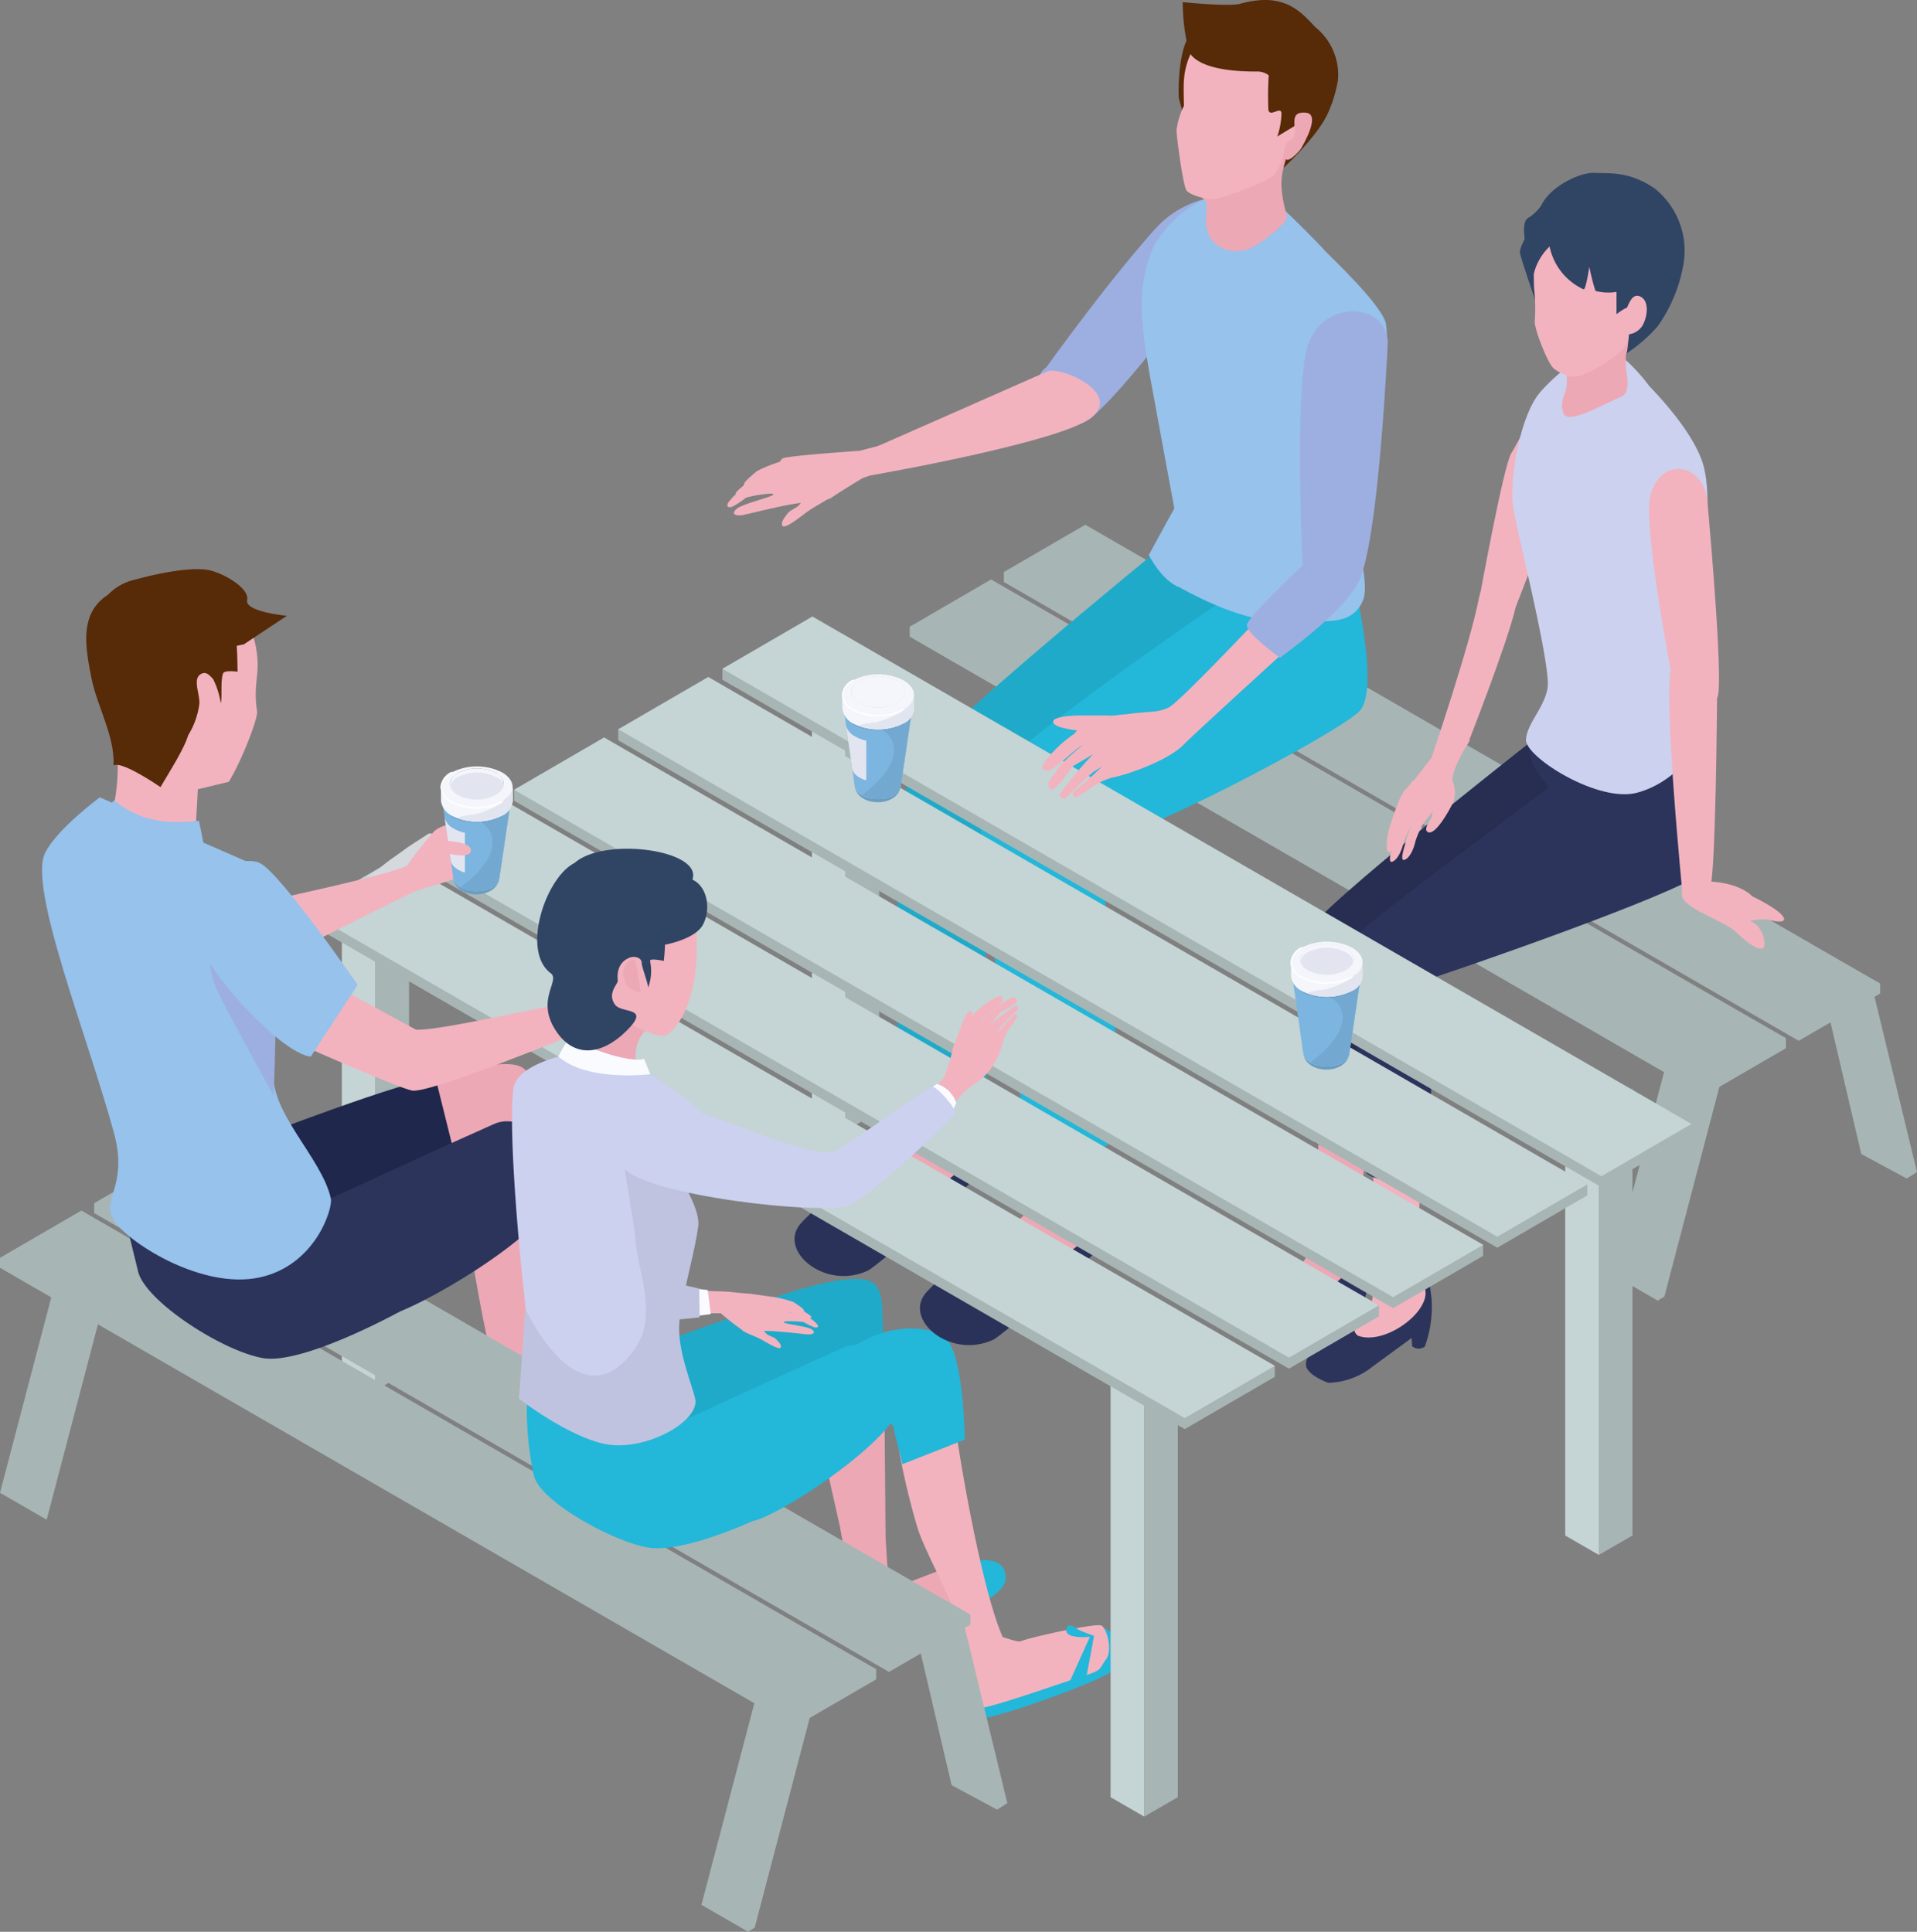 <svg id="グループ_714" data-name="グループ 714" xmlns="http://www.w3.org/2000/svg" xmlns:xlink="http://www.w3.org/1999/xlink" width="299.904" height="302.271" viewBox="0 0 299.904 302.271">
  <rect x="0" y="0" width="299.904" height="302.271" fill="#808080" stroke="none"/>
  <defs>
    <clipPath id="clip-path">
      <rect id="長方形_1303" data-name="長方形 1303" width="299.904" height="302.27" fill="none"/>
    </clipPath>
    <clipPath id="clip-path-3">
      <rect id="長方形_1300" data-name="長方形 1300" width="17.412" height="10.675" fill="none"/>
    </clipPath>
    <clipPath id="clip-path-4">
      <rect id="長方形_1301" data-name="長方形 1301" width="2.167" height="1.926" fill="none"/>
    </clipPath>
  </defs>
  <g id="グループ_713" data-name="グループ 713" clip-path="url(#clip-path)">
    <path id="パス_941" data-name="パス 941" d="M51.178,197.135,45.919,194.1V124.142l5.259,3.036Z" transform="translate(7.559 20.436)" fill="#c5d4d4"/>
    <path id="パス_942" data-name="パス 942" d="M55.694,194.1l-5.259,3.036V127.178l5.259-3.036Z" transform="translate(8.302 20.436)" fill="#a8b5b5"/>
    <path id="パス_943" data-name="パス 943" d="M144.405,132.637l-7.3-4.217,9.225-35.153,7.3,4.217Z" transform="translate(22.569 15.353)" fill="#a8b5b5"/>
    <path id="パス_944" data-name="パス 944" d="M233.978,144.611l-7.3-4.217-1.027.645-9.226,35.153,7.244,4.182.045.035.007,0,.008,0,0-.011,1.025-.634Z" transform="translate(35.626 23.111)" fill="#a8b5b5"/>
    <path id="パス_945" data-name="パス 945" d="M251.035,159.356l7.116,3.832,1.6-1.019-7.2-29.7-8.641-3.577Z" transform="translate(40.152 21.218)" fill="#a8b5b5"/>
    <path id="パス_946" data-name="パス 946" d="M174.741,117.242l-7.357-4.195-6.551-30.155,7.554,4.136Z" transform="translate(26.476 13.645)" fill="#a8b5b5"/>
    <path id="パス_947" data-name="パス 947" d="M147.586,71.84l-12.734,5.844V79.24L259.2,151.032l12.733-7.4v-1.556Z" transform="translate(22.199 11.826)" fill="#a8b5b5"/>
    <path id="パス_948" data-name="パス 948" d="M147.586,70.5l-12.734,7.4L259.2,149.7l12.733-7.4Z" transform="translate(22.199 11.606)" fill="#a8b5b5"/>
    <path id="パス_949" data-name="パス 949" d="M134.933,79.187,122.2,85.031v1.556l124.346,71.792,12.733-7.4v-1.556Z" transform="translate(20.116 13.035)" fill="#a8b5b5"/>
    <path id="パス_950" data-name="パス 950" d="M134.933,77.851l-12.733,7.4,124.346,71.792,12.733-7.4Z" transform="translate(20.116 12.816)" fill="#a8b5b5"/>
    <g id="グループ_712" data-name="グループ 712">
      <g id="グループ_711" data-name="グループ 711" clip-path="url(#clip-path)">
        <path id="パス_951" data-name="パス 951" d="M82.216,180.585c2.318-1.257,10-1.287,9.811,3.318-.1,2.386-5.846,4.91-9.064,6.5-3.493,1.731-11.164,4.422-13.122,4.422a8.066,8.066,0,0,1-5.135-1.838c-1.307-1.11.256-4.634.942-5.279.468-.44,6.929-3.012,11.724-5,2.235-.927,4.108-1.727,4.844-2.127" transform="translate(10.569 29.608)" fill="#2f8cb7"/>
        <path id="パス_952" data-name="パス 952" d="M77.041,189.962c-.135.035-2.185-1.134-2.313-2.528.224-.212.028-38.683-.461-41.246s-1.506-3.5-5.511-3.147-12.259,3.637-13.447,5.113c-4.523,5.618,4.31,8.773,7.306,10.55,0,0,4.614,30.57,6,31.371a4.667,4.667,0,0,1,.037.469c-.08,1.882-1.244,3.3-.839,5.361s2.788,2.556,4.911,2.556S83.5,193.9,83.5,193.9c.4-.263-2.711-4.909-6.455-3.933" transform="translate(8.896 23.535)" fill="#eda8b5"/>
        <path id="パス_953" data-name="パス 953" d="M94.279,191.934a15.156,15.156,0,0,1,7.41-1.825c1.191.177,8.661,2.445-2.665,9.415-3.163,1.946-15.424,6.414-15.424,6.414l-4.217-2.724a13.488,13.488,0,0,1,0-3.843c.554-1.777,8.719-5.623,10.06-6.221,1.274-.571,4.322-.871,4.835-1.215" transform="translate(13.042 31.289)" fill="#2f8cb7"/>
        <path id="パス_954" data-name="パス 954" d="M96.1,199.963c-.543-.253-4.225-.391-4.617-.8C90.5,197.538,85.6,155.152,85.07,152.5c-.235-1.167-5.376-4.105-8.418-3.8-5.349.531-11.959,4.905-11.959,4.905s9.332,9.73,12.53,12.607c-1.483,12.768,5.469,22.911,6.888,35.963,0,0,1.188-1.138-.926,3.925-.9,2.62,5.074.6,8.272-.5,1.89-.651,5.348-2.052,5.647-3.313a1.735,1.735,0,0,0-1.005-2.318" transform="translate(10.65 24.474)" fill="#f2b3bf"/>
        <path id="パス_955" data-name="パス 955" d="M127.771,229.03c-.3,1.289.774,4.248,4.48,3.92s19.123-6.077,20.359-7.272c.977-.943,2.554-5.04-.488-6.716s-20.087,3.936-20.087,3.936c-2.146,1.187-3.966,4.842-4.264,6.132" transform="translate(21.025 35.993)" fill="#23b7d9"/>
        <path id="パス_956" data-name="パス 956" d="M130.187,211.025c2.318-1.257,8.763-3.022,8.577,1.583-.1,2.386-5.846,4.91-9.064,6.5-3.493,1.731-9.77,4.218-11.729,4.218s-3.253-.15-4.559-1.261-.356-5.771.33-6.416c.467-.439,6.376-.347,11.171-2.336,2.234-.926,4.538-1.891,5.275-2.291" transform="translate(18.562 34.506)" fill="#23b7d9"/>
        <path id="パス_957" data-name="パス 957" d="M119.625,200.25s.608,15.571,1.142,15.432c.935-.245,12.213-4.9,13.025-4.594,1.721.641,1.416,4.381,1.416,4.381s-1.1,1.813-5.3,3.86c0,0-10,3.306-12.119,3.306s-4.5-.495-4.911-2.556,1.371-2.726,1.451-4.61c.031-.75-1.408-9.173-1.408-9.173Z" transform="translate(18.571 32.964)" fill="#eda8b5"/>
        <path id="パス_958" data-name="パス 958" d="M121.543,175.041c-.49-2.565-1.506-3.5-5.511-3.147s-14.441,3.472-15.629,4.947c-4.523,5.617,6.494,8.94,9.488,10.716l12.051-.05c-.1-6.409-.231-11.584-.4-12.466" transform="translate(16.351 28.285)" fill="#20aac9"/>
        <path id="パス_959" data-name="パス 959" d="M120.448,185.29l-12.051.05,6.818,30.435s-1.306,1.813,1.711,1.513a4.451,4.451,0,0,0,3.789-3.069s-.076-16.709-.266-28.929" transform="translate(17.844 30.502)" fill="#eda8b5"/>
        <path id="パス_960" data-name="パス 960" d="M151.094,218.364c.847.126,2,3.826.821,5.371s-.307,1.568-3.751,2.648c-3.543,1.113-13.015,4.514-15.825,4.944s-3.856-.9-4.011-1.839a9.829,9.829,0,0,1,0-3.844c.136-.439,1.012-4.832,1.859-5.443,2.585-1.863,7.472,1.1,8.482.649,1.274-.571,10.939-2.705,12.425-2.485" transform="translate(21.093 35.944)" fill="#f2b3bf"/>
        <path id="パス_961" data-name="パス 961" d="M129.556,191.543l-8.786,3.89a114.069,114.069,0,0,0,2.708,11.487c1.25,4.651,6.564,13.008,7.265,18,0,0-1.966,6.807.819,6.376s7-4.126,6.231-5.207c-2.633-3.685-6.257-20.983-8.236-34.544" transform="translate(19.881 31.531)" fill="#f2b3bf"/>
        <path id="パス_962" data-name="パス 962" d="M130.195,181.043c-1.253-2.322-4.728-2.772-7.77-2.47-5.349.531-10.012,4.566-10.012,4.566s5.644,7.751,8.842,10.627c.207,1.421,1.12,4.484,1.4,5.964l9.777-3.849c.008,1.26,0-10.685-2.241-14.838" transform="translate(18.505 29.382)" fill="#23b7d9"/>
        <path id="パス_963" data-name="パス 963" d="M144.529,218.625c.263.455,3.051,1.386,3.051,1.386l-1.287,6.922c-.254.651-3.062,1.434-3.062,1.434l3.7-8.2s-3.24.355-3.685-.79c-.09-1.009.369-1.216,1.286-.755" transform="translate(23.578 35.951)" fill="#23b7d9"/>
        <path id="パス_964" data-name="パス 964" d="M7.3,209.746,0,205.529l9.225-35.153,7.3,4.217Z" transform="translate(0 28.047)" fill="#a8b5b5"/>
        <path id="パス_965" data-name="パス 965" d="M111.779,229.4l-7.3-4.217-1.027.645-9.226,35.153,7.244,4.182.045.035.007,0,.008,0,0-.012,1.025-.632Z" transform="translate(15.51 37.069)" fill="#a8b5b5"/>
        <path id="パス_966" data-name="パス 966" d="M137.553,246.961l-1.6,1.019-7.116-3.83-7.123-30.463,8.641,3.577Z" transform="translate(20.036 35.176)" fill="#a8b5b5"/>
        <path id="パス_967" data-name="パス 967" d="M25.386,156.632l-12.733,5.844v1.556L137,235.824l12.732-7.4v-1.556Z" transform="translate(2.083 25.784)" fill="#a8b5b5"/>
        <path id="パス_968" data-name="パス 968" d="M25.386,155.3l-12.733,7.4L137,234.488l12.732-7.4Z" transform="translate(2.083 25.564)" fill="#a8b5b5"/>
        <path id="パス_969" data-name="パス 969" d="M12.733,163.979,0,169.823v1.556l124.347,71.792,12.733-7.4v-1.556Z" transform="translate(0 26.994)" fill="#a8b5b5"/>
        <path id="パス_970" data-name="パス 970" d="M12.733,162.643,0,170.043l124.347,71.792,12.733-7.4Z" transform="translate(0 26.774)" fill="#a8b5b5"/>
        <path id="パス_971" data-name="パス 971" d="M16.784,154.989c-1.8,3.932,1.061,13.76,2.139,18.4,1.094,4.705,13.285,12.546,19.567,13.605S59.9,179.7,59.9,179.7L49.445,164.912a20.171,20.171,0,0,0-8.469-5.376c-9.444-2.747-23.525-3.977-24.191-4.547" transform="translate(2.667 25.514)" fill="#2c345c"/>
        <path id="パス_972" data-name="パス 972" d="M32.89,154.91s-3.44,14.349-.3,17.711,33.772-14.243,33.772-14.243l-3.33-13.4c-3.068-.554-30.143,9.936-30.143,9.936" transform="translate(5.147 23.861)" fill="#20274d"/>
        <path id="パス_973" data-name="パス 973" d="M33.278,168.761S58.467,157,71.912,151.04c4.372-1.938,12.273,3.618,10.138,10.569s-22.679,18.766-27.215,19.535c-2.634.446-10.929,3.735-15.767,1.28-7.042-3.572-5.79-13.663-5.79-13.663" transform="translate(5.464 24.799)" fill="#2c345c"/>
        <path id="パス_974" data-name="パス 974" d="M136.774,152.455c-1.064-1.347-4.981-2.516-8.66-1.952l-8.577,7.91a9.166,9.166,0,0,0-2.81-.02s-7.61,6.615-9.083,8.362c-3.538,4.2,3.887,10.464,10.6,7.287,1.353-.642,17.123-14.179,18.3-16.151s1.3-4.089.234-5.436" transform="translate(17.569 24.751)" fill="#2b3259"/>
        <path id="パス_975" data-name="パス 975" d="M131.979,130.751V151.93L134,157.212c-.015,2.179-6.542,7.891-9.069,8.122s-2.983-3.583-8.114-3.8c3.751-3.366,5.523-3.659,6.237-6.7,1.845-7.867,0-23.706,0-23.706Z" transform="translate(19.23 21.524)" fill="#eda8b5"/>
        <path id="パス_976" data-name="パス 976" d="M170.9,90.59s-32.3,21-35.244,24.528-.04,39.829-1.317,41.621c-1.62,2.275-4.247,5.334-7.454,4.374s-4.8-1.886-5.7-3.822-1.557-43.819,1.8-49.373,37.969-33.738,37.969-33.738l11.077,5.747Z" transform="translate(19.831 12.211)" fill="#20aac9"/>
        <path id="パス_977" data-name="パス 977" d="M184.827,77.638c.242,2.263,2.908,15.116,2.908,15.116s-9.032,6.407-12.012,5.872c-5.244-.94-19.638-9.832-21.583-13.216S157.8,71.2,157.8,71.2s26.844,4.738,27.026,6.434" transform="translate(25.307 11.721)" fill="#20aac9"/>
        <path id="パス_978" data-name="パス 978" d="M153.622,161.736c-1.064-1.347-4.981-2.516-8.66-1.952l-8.577,7.91a9.166,9.166,0,0,0-2.81-.02s-7.61,6.615-9.083,8.362c-3.538,4.2,3.887,10.464,10.6,7.287,1.353-.642,17.122-14.178,18.3-16.151s1.3-4.089.234-5.436" transform="translate(20.343 26.279)" fill="#2b3259"/>
        <path id="パス_979" data-name="パス 979" d="M148.827,140.033v21.179l2.022,5.283c-.015,2.18-6.542,7.891-9.069,8.122s-2.983-3.584-8.114-3.8c3.751-3.366,5.523-3.659,6.237-6.7,1.845-7.866,0-23.7,0-23.7Z" transform="translate(22.004 23.052)" fill="#eda8b5"/>
        <path id="パス_980" data-name="パス 980" d="M191.023,98.743c-3.4,3.638-43.4,24.654-41.8,19.527s4.742,45.026,4.212,46.46a9.814,9.814,0,0,1-6.127,3.806c-2.976.334-6.114-1.806-7.643-3.476s-10.871-49.67-7-55.338,36.378-27.909,36.378-27.909l17.038-5.856,3.645.9s4.689,18.251,1.29,21.889" transform="translate(21.686 12.504)" fill="#23b7d9"/>
        <path id="パス_981" data-name="パス 981" d="M168.9,31.424c-.176-1.268.617-5.811-3.113-4.72a15.517,15.517,0,0,0-8.007,4.72c-7.649,8.54-17.043,21.671-17.043,21.671-3.976,2.794,2.662,9.871,6.114,8.45s22.705-25.4,22.048-30.122" transform="translate(22.966 4.368)" fill="#9dafe0"/>
        <path id="パス_982" data-name="パス 982" d="M99.938,65.71a8.271,8.271,0,0,1,3.4-2.037c2.05-.327,3.677-.709,3.677-.709,1.824-.277.076,2.325-1.19,2.413a8.276,8.276,0,0,0-2.781.028c-.572.168-1.577.566-1.577.566s-1.119,1.414-2.383,1.106c-.617-.149-.035-.618.855-1.367" transform="translate(16.269 10.361)" fill="#f2b3bf"/>
        <path id="パス_983" data-name="パス 983" d="M100,65.856c-.394-.431.9-1.394,1.932-2.311A22.032,22.032,0,0,1,106.1,61.91a1.3,1.3,0,0,1-.476,2.061c-.532,0-3.381.515-3.381.515s-1.851,1.8-2.244,1.37" transform="translate(16.45 10.191)" fill="#f2b3bf"/>
        <path id="パス_984" data-name="パス 984" d="M99.126,69.925c.906-.848,5.985-1.947,5.776-2.321-.1-.175-1.075-.059-2.329.128-.969.146-1.91.4-1.91.4a16.173,16.173,0,0,1-2.113,1.4c-.6.243-1.11.109-.692-.622a8.578,8.578,0,0,1,3.281-2.679c1.8-.436,3.847-.776,4.176-.844.236-.049-.613-.632-.279-1.061a3.645,3.645,0,0,1,1.49-.779c-.871-.628-.7-1.209-.075-1.594,1.743-.447,11.93-1.133,11.93-1.133l6.773-1.766,1.437,3.368-7.745,2.674s-3.821,2.318-4.958,3.129c-.6.427-3.608.448-6.981,1.12-3.03.6-6.5,1.5-6.931,1.55-.907.113-1.759-.12-.852-.968" transform="translate(16.084 9.721)" fill="#f2b3bf"/>
        <path id="パス_985" data-name="パス 985" d="M112.547,67.306c-.707.533-2.2,1.321-3.115,1.917-1.066.7-3.991,3.239-4.35,2.441-.191-.425.178-1.062.906-1.943.377-.457,1.29-.77,1.745-1.25a8.788,8.788,0,0,0,1.088-1.794c.682-.762.776-2.3,1.71-2.561s3.39,2.152,2.017,3.189" transform="translate(17.29 10.551)" fill="#f2b3bf"/>
        <path id="パス_986" data-name="パス 986" d="M144.619,49.912c-5.094,2.261-26.457,11.661-26.457,11.661L116.9,66.2s30.206-5.235,34.743-9.166-5.146-7.952-7.021-7.12" transform="translate(19.243 8.198)" fill="#f2b3bf"/>
        <path id="パス_987" data-name="パス 987" d="M191.589,46.521c-.33-2.816-9.318-11.208-9.375-11.329-1.774-1.985-6.458-6.653-9.642-9.431l-6.931.382c-4.055.967-7.565,3.525-10.384,8.1-2.64,6.05-2.186,11.4-.617,20.285l3.828,20.792c-1.205,2.132-3.989,7.285-3.989,7.285s2.018,4.081,4.894,5.1c0,0,9.343,5.4,14.993,5.05s11.483,1.865,13.6-3c1.577-3.62-3.209-16.885-3.209-16.885,4.261-9.791,7.888-17.346,6.833-26.353" transform="translate(25.247 4.241)" fill="#96c2ec"/>
        <path id="パス_988" data-name="パス 988" d="M167.52,2.365c-2.113-.239-5.354,1.309-6.9,2.3-2.4,1.533-2.367,9.487-2.254,10.32a26.872,26.872,0,0,0,1.025,3.276S170.41,2.692,167.52,2.365" transform="translate(26.063 0.385)" fill="#572a08"/>
        <path id="パス_989" data-name="パス 989" d="M160.114,25.7c.462,1.874,2.234,1.818,2.307,3.394.068,1.457-.439,1.957.222,4.182s3.709,3.523,6.333,2.525c1.771-.674,6.411-4.269,5.979-5.135-1.181-4.5-1.071-6.4.041-9.131,2.408-5.924-12.6,1.059-14.883,4.165" transform="translate(26.357 3.165)" fill="#eda8b5"/>
        <path id="パス_990" data-name="パス 990" d="M163.592,30.695c-1.34-.071-3.448-.694-3.979-1.37s-1.549-8.2-1.57-9.486a12.394,12.394,0,0,1,1.167-3.778s-.08-2.53-.029-3.6C159.6,3.576,167.836.92,175.132,4.455c9.277,4.5,4.688,10.046,1.472,16.663-.453.934-1.5,1.614-1.832,2.6a7.805,7.805,0,0,1-1.524,3.221c-.968,1.037-8.565,3.808-9.655,3.751" transform="translate(26.016 0.484)" fill="#f2b3bf"/>
        <path id="パス_991" data-name="パス 991" d="M183.162,12.55a9.569,9.569,0,0,0-3.523-8.286C177.284,1.762,174.7-1.3,167.89.585c-1.823.5-9.015-.253-9.015-.253a31.8,31.8,0,0,0,.76,6.8s-.542,4.083,10.789,4.062a2.953,2.953,0,0,1,1.905.585,50.639,50.639,0,0,0-.052,5.421c.239,1.205,1.934-.631,2.047.5a11.845,11.845,0,0,1-.652,3.658l2.7-1.64s.036-.587.908-.246c.437.171-1.251,2.745-2,4.635-.268.681-.63,2.157-.63,2.157s5.388-4.955,7-8.686a20.78,20.78,0,0,0,1.507-5.03" transform="translate(26.153 0)" fill="#572a08"/>
        <path id="パス_992" data-name="パス 992" d="M175.945,15.147c1.654.161.9,2.651-.772,5.576-.179.314-1.721,2.045-2.292,1.763-.83-.412-.189-2.8.356-2.97,2.3-.715-.866-4.717,2.708-4.37" transform="translate(28.394 2.49)" fill="#eda8b5"/>
        <path id="パス_993" data-name="パス 993" d="M174.646,172.231c5.309-4.506,2.6-.99,5.987-6.32,1.88-.057,4.8-.135,5.269,1.071a17.49,17.49,0,0,1,.735,3.085c.286,4.537-1.061,6.931-1.061,6.931a1.609,1.609,0,0,1-1.994-.048l-.076-1.292-6.016,4.4a11.138,11.138,0,0,1-4.374,2.241A5.873,5.873,0,0,1,168,181.37c-.571-.438-1.078-.964-1.026-1.536.144-1.569,6.346-5.729,7.675-7.6" transform="translate(27.486 27.307)" fill="#2c345c"/>
        <path id="パス_994" data-name="パス 994" d="M174.168,178.456c4.088,1.552,10.425-5.124,10.373-8.439-.682-4.364.807-13.53.793-16.476-.054-11.145-7.571-1.8-7.571-1.8s.155,3.807-.128,14.552c-.22,8.356-7.964,10.451-3.467,12.16" transform="translate(28.44 24.376)" fill="#eda8b5"/>
        <path id="パス_995" data-name="パス 995" d="M179.532,181.474c5.309-4.506,6.17-4.723,9.56-10.053,1.88-.057,4.367-.839,5.726,1.527l.246,1.927a18.265,18.265,0,0,1-1.03,7.633,1.608,1.608,0,0,1-1.994-.049l-.076-1.292-6.018,4.4a11.455,11.455,0,0,1-7.035,2.608s-3.459-1.227-3.482-2.832c-.037-2.478,3.4-3.03,4.1-3.87" transform="translate(28.879 28.191)" fill="#2c345c"/>
        <path id="パス_996" data-name="パス 996" d="M182.456,183.8c4.088,1.552,11.023-3.441,10.6-6.982-.39-2.537-1.116-4.323-1.094-6.26.139-12.474.763-14.2.113-16.306s-6.177-1.124-7.03.256.426,6.468.13,17.684c-.093,3.507-.157,5.679-.893,7.387-1.017,2.362-3.367,2.861-1.826,4.221" transform="translate(29.951 25.192)" fill="#f2b3bf"/>
        <path id="パス_997" data-name="パス 997" d="M184.067,131.9c-.438,15.585,1.569,24.531,1.294,25.42-.608,1.967-8.2,1.654-8.86,0-.266-.664-.263-12.791-1.4-29.658Z" transform="translate(28.824 21.014)" fill="#272e52"/>
        <path id="パス_998" data-name="パス 998" d="M194.087,132.212s.119,28.914-.621,30.726-8.761,1.209-9.61-.342-1.382-19.613-2.319-35.991Z" transform="translate(29.884 20.841)" fill="#2c345c"/>
        <path id="パス_999" data-name="パス 999" d="M176.08,129.3c2.178-4.04,37-31.261,37-31.261s8.68,9.384,5.265,13.041c-.773.828-31.234,27.054-34.85,29.822a4.507,4.507,0,0,1-6.844-1.153c-1.14-2.178-2.748-6.411-.571-10.45" transform="translate(28.808 16.138)" fill="#272e52"/>
        <path id="パス_1000" data-name="パス 1000" d="M231.832,119.679s-5.785-1.655-8.78-2.192c-5.27-.945-16.518-9.853-17.414-14.58a9.935,9.935,0,0,1,2.3-8.561s16.885,3.086,20.849,4.826c9.589,4.209,3.05,20.507,3.05,20.507" transform="translate(33.82 15.531)" fill="#2c345c"/>
        <path id="パス_1001" data-name="パス 1001" d="M182.085,130.677c1.905-2.306,36.136-27.625,36.136-27.625l17.127-5.885c1.514-.378,5.633,19.539,1.087,23.479-3.782,3.277-38.967,15.467-42.84,16.621s.679,8.268-2.712,9.305-8.214-.735-9.224-3.162c-1.819-4.377-1.478-10.427.427-12.734" transform="translate(29.707 15.995)" fill="#2c345c"/>
        <path id="パス_1002" data-name="パス 1002" d="M203.735,62.335c1.216-1.825,5.464-11.786,10.714-10.015,2.747,2.141-10,33.99-10,33.99l-5.781-.847s3.85-21.3,5.066-23.129" transform="translate(32.704 8.578)" fill="#f2b3bf"/>
        <path id="パス_1003" data-name="パス 1003" d="M194.407,103.339c1.3,1.393,2.123,3.211,1.423,5.1-.239.645-2.906,5.707-4.091,4.669-.561-.491.493-1.719.674-2.252a8.559,8.559,0,0,0,.065-4.289c-.319-1.88.46-2.406,1.929-3.232" transform="translate(31.537 17.011)" fill="#f2b3bf"/>
        <path id="パス_1004" data-name="パス 1004" d="M190.283,111.024a20.733,20.733,0,0,0-1.455,3.214c-.194.911-.833,2.577-1.734,2.917s.047-2.343.206-3.114c.154-.749.574-2.2.943-3.538a9.342,9.342,0,0,1,1.33-2.781,1.152,1.152,0,0,1,1.98.846,8.221,8.221,0,0,1-1.271,2.456" transform="translate(30.736 17.674)" fill="#f2b3bf"/>
        <path id="パス_1005" data-name="パス 1005" d="M191.986,110.742a12.813,12.813,0,0,0-1.578,3.342c-.195.911-.769,2.477-1.67,2.817s.084-2.3.242-3.069c.154-.749.78-2.162,1.148-3.5a10.092,10.092,0,0,1,1.487-2.871,1.151,1.151,0,0,1,1.979.844c.056.431-1.088,1.873-1.608,2.431" transform="translate(31.008 17.632)" fill="#f2b3bf"/>
        <path id="パス_1006" data-name="パス 1006" d="M189.334,106.016c-1.068.609-2.739,6.466-2.739,6.466s-.73,3.114.007,3.407,1.558-4.095,1.806-4.891,1.493-1.643,1.671-2.467c.2-.939-.274-2.608-.745-2.514" transform="translate(30.663 17.451)" fill="#f2b3bf"/>
        <path id="パス_1007" data-name="パス 1007" d="M187.7,112.558c.113-.941,2.179-3.287,2.106-4.25-.043-.552.842-3.27.444-3.412a23.7,23.7,0,0,0-2.751,5.436c-.133.536-1.1,2.95-.823,3.812.345,1.076.235,2.306.906,2.019s.016-2.76.119-3.606" transform="translate(30.721 17.268)" fill="#f2b3bf"/>
        <path id="パス_1008" data-name="パス 1008" d="M196.334,105.954c-.326-1.845,2.739-6.55,2.739-6.55s-3.411.31-4.04.437c-.377.076-4.71,6-5.426,6.67-1.321,1.236-2.16,3.7-1.589,3.967.649.3.688.242.991.079.345-.184,4.77-.776,6.171-2.106a3.516,3.516,0,0,0,1.153-2.5" transform="translate(30.921 16.364)" fill="#f2b3bf"/>
        <path id="パス_1009" data-name="パス 1009" d="M192.319,105.749c1.515,1.818,5.605-2,5.605-2s6.232-15.781,7.57-21.592c1.276-5.541-4.746-6.707-5.78-1.3-1.378,7.194-7.4,24.9-7.4,24.9" transform="translate(31.659 12.733)" fill="#f2b3bf"/>
        <path id="パス_1010" data-name="パス 1010" d="M233.2,65.715c-.936-4.226-5.05-9.29-8.665-13.066a28.239,28.239,0,0,0-5.311-5.435c-2.88-1.934-9.376,3.744-11.676,6.4-3.225,3.72-4.86,13.724-4.272,17.843s5.162,21.733,5.431,27.559c.154,3.335-3.346,6.36-3.416,9.047s11.2,9.834,17.279,8.29,10.783-7.565,9.826-10.7l-3.8-12.426c4.218-9.693,6.025-21.08,4.6-27.508" transform="translate(33.443 7.707)" fill="#ccd1f0"/>
        <path id="パス_1011" data-name="パス 1011" d="M214.283,27.534c-2-.226-5.06,1.237-6.523,2.171-2.269,1.449-3.69,4.542-3.582,5.329s2.421,7.522,2.421,7.522,10.416-14.714,7.684-15.022" transform="translate(33.61 4.529)" fill="#304464"/>
        <path id="パス_1012" data-name="パス 1012" d="M210.577,47.806c.437,1.771-.069,3.5,0,4.987.064,1.378-1.2,2.523-.575,4.626s6.6-1.555,9.076-2.5c1.675-.637.773-3.922.764-4.361-.073-3.427-.074-1.9.856-4.188,2.277-5.6-7.967-1.5-10.121,1.435" transform="translate(34.541 7.175)" fill="#eda8b5"/>
        <path id="パス_1013" data-name="パス 1013" d="M213.1,54.231c-1.212.374-3.036-.441-3.952-1.2s-3.064-6.205-2.958-7.42a27.788,27.788,0,0,0-.112-5.129s-.077-2.391-.028-3.4c.4-8.4,8.181-10.91,15.077-7.569,8.768,4.25,3.945,9.638.906,15.894-.429.883-1.217,3.694-2.132,4.674a20.157,20.157,0,0,1-6.8,4.154" transform="translate(33.917 4.622)" fill="#f2b3bf"/>
        <path id="パス_1014" data-name="パス 1014" d="M222.047,39.617c1.564.151.855,2.506-.729,5.271-.171.3-1.628,1.933-2.167,1.667-.785-.389-.178-2.647.337-2.807,2.177-.675-.819-4.459,2.56-4.131" transform="translate(36.014 6.518)" fill="#ffbaa3"/>
        <path id="パス_1015" data-name="パス 1015" d="M225.153,25.657c-4.124-2.79-7.09-2.285-9.386-2.429-2.141-.134-6.893,2.008-8.368,5.132a7.168,7.168,0,0,1-1.889,1.837c-2.122.869.74,8.829.74,8.829a8.778,8.778,0,0,1,2.475-4.275,9.467,9.467,0,0,0,5.316,6.7c.344.15.9-3.531.9-3.531a35.648,35.648,0,0,0,.951,3.772,7.708,7.708,0,0,0,3.3.156v3.483s1.749-1.352,1.894-.928c.48,1.412-.148,6.186-.276,7.038a24.2,24.2,0,0,0,4.809-4.189,23.721,23.721,0,0,0,4.08-9.928,12.477,12.477,0,0,0-4.545-11.664" transform="translate(33.701 3.823)" fill="#304464"/>
        <path id="パス_1016" data-name="パス 1016" d="M218.412,42.488c-.7,1.614-1.99,2.566-.737,3.108a2.921,2.921,0,0,0,3.744-1.607c.7-1.614.681-3.6-.573-4.139s-1.735,1.024-2.434,2.638" transform="translate(35.746 6.542)" fill="#f2b3bf"/>
        <path id="パス_1017" data-name="パス 1017" d="M230.586,124.391c-.932,1.31-4.211,1.561-4.211,1.561s-3.338-33.646-1.7-36.55,7.04,5.18,7.04,5.18-.2,28.5-1.133,29.81" transform="translate(36.911 14.613)" fill="#f2b3bf"/>
        <path id="パス_1018" data-name="パス 1018" d="M234.281,126.259c-1.556-1.5-7.343-3.395-8.184-5.184s1.453-2.645,1.453-2.645c6.176-.326,8.626,1.547,9.405,2.335,0,0,4.186,1.979,4.876,3.27s-2.649.31-2.649.31-3.316.057-2.314.416c1.465.524,2.309,3.132,1.879,3.953-.309.589-1.793.126-4.466-2.455" transform="translate(37.189 19.489)" fill="#f2b3bf"/>
        <path id="パス_1019" data-name="パス 1019" d="M230.66,68.145c-.537-6.014-7.173-7.237-8.918-1.091-1.255,4.42,3.156,27.354,3.156,27.354s4.813,7.063,7.267,4.415c1.061-1.146-.969-24.664-1.506-30.678" transform="translate(36.465 10.371)" fill="#f2b3bf"/>
        <path id="パス_1020" data-name="パス 1020" d="M154.445,254.388l-5.259-3.036V181.395l5.259,3.036Z" transform="translate(24.558 29.861)" fill="#c5d4d4"/>
        <path id="パス_1021" data-name="パス 1021" d="M158.961,251.352l-5.259,3.036V184.431l5.259-3.036Z" transform="translate(25.302 29.86)" fill="#a8b5b5"/>
        <path id="パス_1022" data-name="パス 1022" d="M215.517,219.229l-5.259-3.036V146.235l5.259,3.036Z" transform="translate(34.612 24.073)" fill="#c5d4d4"/>
        <path id="パス_1023" data-name="パス 1023" d="M220.033,216.192l-5.259,3.036V149.271l5.259-3.036Z" transform="translate(35.355 24.073)" fill="#a8b5b5"/>
        <path id="パス_1024" data-name="パス 1024" d="M114.328,162.233l-5.259-3.036V89.239l5.259,3.036Z" transform="translate(17.954 14.69)" fill="#c5d4d4"/>
        <path id="パス_1025" data-name="パス 1025" d="M118.843,159.2l-5.259,3.036V92.275l5.259-3.036Z" transform="translate(18.698 14.69)" fill="#a8b5b5"/>
        <path id="パス_1026" data-name="パス 1026" d="M111.123,84.306,97.041,90.768V92.49l137.523,79.4,14.081-8.184v-1.721Z" transform="translate(15.974 13.878)" fill="#a8b5b5"/>
        <path id="パス_1027" data-name="パス 1027" d="M111.123,82.828,97.041,91.012l137.523,79.4,14.081-8.184Z" transform="translate(15.974 13.635)" fill="#c5d4d4"/>
        <path id="パス_1028" data-name="パス 1028" d="M97.13,92.431,83.048,98.894v1.72l137.523,79.4,14.083-8.184v-1.721Z" transform="translate(13.671 15.216)" fill="#a8b5b5"/>
        <path id="パス_1029" data-name="パス 1029" d="M97.13,90.953,83.048,99.137l137.523,79.4,14.083-8.184Z" transform="translate(13.671 14.972)" fill="#c5d4d4"/>
        <path id="パス_1030" data-name="パス 1030" d="M83.137,100.556l-14.083,6.464v1.72l137.523,79.4,14.081-8.184v-1.721Z" transform="translate(11.368 16.553)" fill="#a8b5b5"/>
        <path id="パス_1031" data-name="パス 1031" d="M83.137,99.078l-14.083,8.184,137.523,79.4,14.081-8.184Z" transform="translate(11.368 16.31)" fill="#c5d4d4"/>
        <path id="パス_1032" data-name="パス 1032" d="M69.144,108.681l-14.083,6.464v1.72l137.523,79.4,14.081-8.184v-1.72Z" transform="translate(9.064 17.891)" fill="#a8b5b5"/>
        <path id="パス_1033" data-name="パス 1033" d="M69.144,107.2l-14.083,8.184,137.523,79.4,14.081-8.184Z" transform="translate(9.064 17.647)" fill="#c5d4d4"/>
        <path id="パス_1034" data-name="パス 1034" d="M55.151,116.806l-14.083,6.462v1.721l137.523,79.4,14.081-8.184v-1.721Z" transform="translate(6.761 19.228)" fill="#a8b5b5"/>
        <path id="パス_1035" data-name="パス 1035" d="M55.151,115.328l-14.083,8.184,137.523,79.4,14.081-8.184Z" transform="translate(6.761 18.985)" fill="#c5d4d4"/>
        <path id="パス_1036" data-name="パス 1036" d="M150.912,96.166c-.944-.079-3.454-.024-4.62-.042-1.361-.021-4.955.1-4.824,1.032.162,1.139,4.858,1.374,5.725,1.62,1.052.3,2.016,1.636,3.011,1.339s2.544-3.8.708-3.949" transform="translate(23.287 15.823)" fill="#f2b3bf"/>
        <path id="パス_1037" data-name="パス 1037" d="M140.611,102.77a19.633,19.633,0,0,1,5.334-4.693l1.337,2.043a3.772,3.772,0,0,0-.629.171c-1.392.49-4.748,4.193-5.787,4.151-1.327-.052-.8-.885-.255-1.671" transform="translate(23.052 16.145)" fill="#f2b3bf"/>
        <path id="パス_1038" data-name="パス 1038" d="M141.211,107.151A.952.952,0,0,1,140.93,106c.291-.673.986-1.374,1.339-2.019.62-1.132,5.084-4.69,5.084-4.69l1.273,1.854c-.423.341-4,2.421-4,2.421s-2.76,4.087-3.418,3.581" transform="translate(23.185 16.345)" fill="#f2b3bf"/>
        <path id="パス_1039" data-name="パス 1039" d="M142.455,111.2a57.058,57.058,0,0,1,5.036-6.053l.1-.1c-.209-.049-1.424-.347-1.71-.762-.313-.453.565-1.048.565-1.048a4.6,4.6,0,0,1-1.777-.776c-.37-.452.508-1.186.508-1.186,2.87-2.3,7.028-2.377,7.809-2.485,3.473-.487,4.5-.142,6.412-1.031s18.939-19.129,18.939-19.129l4.831,5.231s-19.9,18.111-21.408,19.69c-2.2,2.3-8.2,4.584-11.322,5.208a10.282,10.282,0,0,0-3.464,1.79c-.749.51-1.443.891-1.727,1.119-.528.423-1.3-.248-.554-.872A56.621,56.621,0,0,0,149,106.962c-.627.427-1.453.934-1.453.934a56.418,56.418,0,0,0-4.132,3.918c-.32.567-1.326-.051-.961-.616" transform="translate(23.437 12.944)" fill="#f2b3bf"/>
        <path id="パス_1040" data-name="パス 1040" d="M176.781,48.11c-1.813,8.343-.565,33.466-.565,33.466s-8.438,7.972-8.715,9.265,5.176,5.208,5.176,5.208c.483-.453,9.231-6.537,12.12-11.522,3.33-5.745,4.739-37.865,4.739-37.865-.2-6.458-10.942-6.9-12.755,1.448" transform="translate(27.572 6.886)" fill="#9dafe0"/>
        <g id="グループ_707" data-name="グループ 707" transform="translate(55.193 130.417)" style="mix-blend-mode: multiply;isolation: isolate">
          <g id="グループ_706" data-name="グループ 706">
            <g id="グループ_705" data-name="グループ 705" clip-path="url(#clip-path-3)">
              <path id="パス_1041" data-name="パス 1041" d="M51.813,117.222c1.48-1.251,2.212-1.627,3.924-2.908.557-.417,2.362-1.537,3.48-2.281.528-.156.934.041.847.837a2.729,2.729,0,0,1,1.175-.438c.4.029.3.791.45.685,0,0,2.955,3.5,3.1,3.813.263.6-2.052,1.208-2.912,1.609a13.92,13.92,0,0,1-7.33.97l-7.15,3.148v-2.181s3.259-2.271,4.421-3.254" transform="translate(-47.392 -111.983)" fill="#d4d9de"/>
            </g>
          </g>
        </g>
        <g id="グループ_710" data-name="グループ 710" transform="translate(70.923 130.502)" style="mix-blend-mode: multiply;isolation: isolate">
          <g id="グループ_709" data-name="グループ 709">
            <g id="グループ_708" data-name="グループ 708" clip-path="url(#clip-path-4)">
              <path id="パス_1042" data-name="パス 1042" d="M60.9,113.982c-.049-.141.5-.627,1.233-1.229a10.426,10.426,0,0,1,.931-.7" transform="translate(-60.899 -112.056)" fill="#d4d9de"/>
            </g>
          </g>
        </g>
        <path id="パス_1043" data-name="パス 1043" d="M57.982,117.071a54.97,54.97,0,0,1,3.971-5.031c1.119-1.317,4.039-1.566,4.549-1.357,2.135.876,3.99,3.518,4,4.7,0,.665-2.945,2.7-3.03,2.759-2.406,1.669-5.517,2.043-8.365,3.126-.921.351-18.431,9.153-18.431,9.153l-5.332-7.535s22.05-4.678,22.642-5.81" transform="translate(5.818 18.209)" fill="#f2b3bf"/>
        <path id="パス_1044" data-name="パス 1044" d="M59.96,113.1s1.979.837,2.453,1.83c.489,1.021-.277.675-.564,1-.6.67-2,2.313-3.454,2,1.278-.721,1.565-4.823,1.565-4.823" transform="translate(9.613 18.619)" fill="#f2b3bf"/>
        <path id="パス_1045" data-name="パス 1045" d="M60.919,118.153c.653,2.472,6.6,2.461,7.157-.054-.581,3.243-6.635,3.191-7.173-.021,0,.026.012.05.016.075" transform="translate(10.026 19.438)" fill="#6a9dc2"/>
        <path id="パス_1046" data-name="パス 1046" d="M59.434,107.749c.024.177.049.353.077.53q.818,5.749,1.635,11.5a1.986,1.986,0,0,0,1.094,1.336,5.611,5.611,0,0,0,5.089-.051,1.953,1.953,0,0,0,.971-1.175c.578-3.784,1.12-7.575,1.684-11.36.037-.249.075-.5.112-.748-.836,3.7-9.394,3.734-10.6.238-.02-.089-.041-.179-.059-.268" transform="translate(9.784 17.737)" fill="#7bb5e0"/>
        <path id="パス_1047" data-name="パス 1047" d="M61.843,121.109a5.611,5.611,0,0,0,5.089-.051,1.951,1.951,0,0,0,.97-1.175c.579-3.785,1.122-7.575,1.685-11.36.037-.25.075-.5.112-.748-.43,1.9-2.9,2.837-5.364,2.82,1.587.341,5.955,4.124-2.492,10.514" transform="translate(10.18 17.741)" fill="#73a9d1"/>
        <path id="パス_1048" data-name="パス 1048" d="M59.434,107.749c.024.177.049.353.077.53.97,3.419,8.3,3.37,10.141.843a2.161,2.161,0,0,0,.332-.6c.037-.249.075-.5.112-.748-.836,3.7-9.394,3.734-10.6.238-.02-.089-.041-.179-.059-.268" transform="translate(9.784 17.737)" fill="#6a9dc2"/>
        <path id="パス_1049" data-name="パス 1049" d="M62.9,112.233v6.231c-1.193-.362-2.058-1.03-2.2-1.834-.335-2.273-.649-4.579-.984-6.849a2.62,2.62,0,0,0,1.38,1.764,5.98,5.98,0,0,0,1.8.688" transform="translate(9.83 18.072)" fill="#e2e5f0"/>
        <path id="パス_1050" data-name="パス 1050" d="M60.453,105.829a2.164,2.164,0,0,0,1.212,1.569,6.543,6.543,0,0,0,5.94,0,2.187,2.187,0,0,0,1.231-1.583,2,2,0,0,0-1.212-1.856,6.541,6.541,0,0,0-5.938,0,2.024,2.024,0,0,0-1.232,1.87" transform="translate(9.95 16.996)" fill="#f5f6fc"/>
        <path id="パス_1051" data-name="パス 1051" d="M60.452,106.078a2.164,2.164,0,0,0,1.212,1.569,6.544,6.544,0,0,0,5.94,0,1.628,1.628,0,0,0,.019-3.153,6.548,6.548,0,0,0-5.938,0,2.193,2.193,0,0,0-1.232,1.584" transform="translate(9.951 17.084)" fill="#e2e5f0"/>
        <path id="パス_1052" data-name="パス 1052" d="M61.885,104l-.983-.08c-2.194,1.267-2.206,3.319-.028,4.585a8.72,8.72,0,0,0,7.917,0c2.192-1.266,2.2-3.318.023-4.585a8.724,8.724,0,0,0-7.912,0l.983.08a6.546,6.546,0,0,1,5.937,0c1.635.95,1.627,2.492-.017,3.44a6.546,6.546,0,0,1-5.941,0c-1.634-.949-1.626-2.49.021-3.44" transform="translate(9.753 16.951)" fill="#f5f6fc"/>
        <path id="パス_1053" data-name="パス 1053" d="M62.035,108.585a8.743,8.743,0,0,0,6.755-.535,2.8,2.8,0,0,0,1.651-2.3l.006,2.143A2.8,2.8,0,0,1,68.8,110.2a8.771,8.771,0,0,1-7.916,0,3.074,3.074,0,0,1-1.627-2.275l-.006-2.148c0,.808.324,1.719,2.788,2.81" transform="translate(9.753 17.408)" fill="#e2e5f0"/>
        <path id="パス_1054" data-name="パス 1054" d="M62.035,108.585a8.743,8.743,0,0,0,6.755-.535,2.8,2.8,0,0,0,1.651-2.3l.006,2.143A2.8,2.8,0,0,1,68.8,110.2a8.771,8.771,0,0,1-7.916,0,3.074,3.074,0,0,1-1.627-2.275l-.006-2.148c0,.808.324,1.719,2.788,2.81" transform="translate(9.753 17.408)" fill="#f5f6fc"/>
        <path id="パス_1055" data-name="パス 1055" d="M68.407,108.05a2.7,2.7,0,0,0,1.651-2.3l.007,2.143a2.8,2.8,0,0,1-1.653,2.306,8.873,8.873,0,0,1-6.614.557c-.467-.146-.411-.475,2.032-.684.743-.063,3.892-1.175,4.576-2.019" transform="translate(10.135 17.408)" fill="#e2e5f0"/>
        <path id="パス_1056" data-name="パス 1056" d="M64.841,109.438a8.208,8.208,0,0,0,4.016-.961.1.1,0,1,0-.1-.181,8.623,8.623,0,0,1-7.812,0,2.674,2.674,0,0,1-1.573-2.193,2.7,2.7,0,0,1,1.6-2.21.106.106,0,0,0,.037-.143.1.1,0,0,0-.142-.037,2.9,2.9,0,0,0-1.706,2.391,2.872,2.872,0,0,0,1.678,2.374,8.148,8.148,0,0,0,4.005.961" transform="translate(9.738 17.07)" fill="#fff"/>
        <path id="パス_1057" data-name="パス 1057" d="M64.361,114.628c.274-1.023-1.8-1.384-1.8-1.384s-3.142-.567-3.68-.211c-.267.175-2.354,1.805-2.41,3.17-.059,1.473,2.241,1.753,2.241,1.753A13.2,13.2,0,0,0,60.59,114.9c1.059.307,3.5.747,3.771-.276" transform="translate(9.296 18.588)" fill="#f2b3bf"/>
        <path id="パス_1058" data-name="パス 1058" d="M21.389,114.1c4.191,4.038,3.617,2.411,9.612,7.685,0,0,4.919,12.714.992,14.371-1.278.539-12.223-8.13-19.68-14.878-3.372-3.051,5.962-10.179,9.076-7.179" transform="translate(1.908 18.664)" fill="#9dafe0"/>
        <path id="パス_1059" data-name="パス 1059" d="M6.131,115.806c1.91-3.8,8.556-8.678,8.556-8.678l26.4,11.537.786,31.078c-.743,6.608,7.547,13.758,8.958,20.151.34,1.542-2.419,10.521-11.216,12.368s-19.844-5.093-22.479-8.586,2.1-5.435-.212-13.945c-4.15-15.287-13.51-38.516-10.79-43.926" transform="translate(0.929 17.635)" fill="#96c2ec"/>
        <path id="パス_1060" data-name="パス 1060" d="M38.258,131.982a8.731,8.731,0,0,0-1.558-3.192c-.877-1.122-7.88-6.507-8.714-5.353-1.032.1.149,8.488,1.373,11.087,1.736,3.686,8.9,16.6,8.9,16.6s.74-16.909,0-19.138" transform="translate(4.542 20.293)" fill="#9dafe0"/>
        <path id="パス_1061" data-name="パス 1061" d="M32.6,79.33c-3.305-2.625-10.126-1.513-13.929.321a10.817,10.817,0,0,0-5.832,7.291c-.448,2.51.211,5.427,1.248,9.5a34.519,34.519,0,0,0,1.577,4.26,30.689,30.689,0,0,1-.383,14.352c-.729,2.414,12.465,5,13.13,3.87l.45-8.23,4.848-1.163c2.259-3.768,4.562-10.075,4.426-10.954-.6-3.875.262-5.606.05-8.257A15.679,15.679,0,0,0,32.6,79.33" transform="translate(2.09 12.803)" fill="#f2b3bf"/>
        <path id="パス_1062" data-name="パス 1062" d="M36.231,88.308c0-.028.015-.052.02-.08l6.729-4.463s-6.624-.6-6.226-2.46-3.623-4.125-5.774-4.638c-3.655-.87-11.672,1.417-11.672,1.417A8.485,8.485,0,0,0,14.959,80.5C10.431,83.4,11.47,88.78,12.39,93.461c.876,4.456,3.708,9.193,3.453,13.728,1.3-.814,7.359,3.393,7.362,3.389,1.064-1.872,3.74-6.008,4.307-8.088a12.424,12.424,0,0,0,1.771-4.968c.092-1.521-1.1-3.875.225-4.632.812-.465,1.275.1,1.924.773a12.826,12.826,0,0,1,1.195,3.78c.254-.7-.077-3.441.359-4.646.212-.585,2.273-.28,2.273-.28s-.04-3.047-.139-4.047l1.062-.228.049.065" transform="translate(1.908 12.588)" fill="#572a08"/>
        <path id="パス_1063" data-name="パス 1063" d="M15.571,107.529c3.5,2.92,7.548,3.892,13.248,3.2,0,0,.607,2.88.83,4.238-8.552.688-14.423-.76-15.642-5.921Z" transform="translate(2.306 17.701)" fill="#96c2ec"/>
        <path id="パス_1064" data-name="パス 1064" d="M80.5,131.356c.5-.544,1.6-1.413,2.258-2.038.766-.73,2.882-2.554,3.3-1.955.508.735-2.047,3.346-2.412,3.945-.444.724-.288,2-1.012,2.351s-3.1-1.247-2.131-2.3" transform="translate(13.214 20.946)" fill="#f2b3bf"/>
        <path id="パス_1065" data-name="パス 1065" d="M90.347,127.344a12.124,12.124,0,0,0-5.589.461l.74,2.294a.945.945,0,0,1,.345-.559c.972-.606,5.079-.714,5.56-1.364.613-.83-.314-.779-1.055-.833" transform="translate(13.953 20.94)" fill="#f2b3bf"/>
        <path id="パス_1066" data-name="パス 1066" d="M93.432,129.266c-.012-.277-.086-.742-.49-.823-.558-.114-1.429.149-2,.086a18.837,18.837,0,0,0-2.231.262c-1.618.3-3.188.528-3.188.528l.781,1.995c.405-.116,3.644-1.2,3.644-1.2s3.509-.2,3.481-.844" transform="translate(14.079 21.139)" fill="#f2b3bf"/>
        <path id="パス_1067" data-name="パス 1067" d="M94.822,130.184a18.927,18.927,0,0,0-2.315.082,37.2,37.2,0,0,0-4.17,1l-.1.027a3.018,3.018,0,0,0,.14-1.448c-.188-.385-.926-.019-.926-.019a3.551,3.551,0,0,0,.155-1.5c-.163-.423-1.147-.6-1.147-.6a17.478,17.478,0,0,0-5.383,3.826,31.877,31.877,0,0,1-3.71,3.722,7.864,7.864,0,0,1-2.931,1.219l1.052,5.172a31.2,31.2,0,0,1,3.94-1.434c2.4-.607,3.929-.441,6.143-1.324.841-.334,2.38-1.863,4-3.735a9.87,9.87,0,0,1,2.863-1.763c.631-.311,1.239-.507,1.5-.613.488-.195.181-1.313-.528-1.046a43.066,43.066,0,0,1-4.414,1.23,10.849,10.849,0,0,1,1.307-.5,13.268,13.268,0,0,1,2.234-.751,14.185,14.185,0,0,1,2.322-.3c.507,0,.494-1.273-.028-1.243" transform="translate(12.253 21.025)" fill="#f2b3bf"/>
        <path id="パス_1068" data-name="パス 1068" d="M58.38,139.179c4.129.135,21.238-4.037,22.187-3.754s2.322,4.552,2.322,4.552-22.6,9.288-25.171,8.715-16.882-6.927-16.882-6.927l6.725-8.442Z" transform="translate(6.722 21.947)" fill="#f2b3bf"/>
        <path id="パス_1069" data-name="パス 1069" d="M36.509,116.025c3.266,1.658,15.248,19.03,15.248,19.03L44.436,146.28c-4.688-.319-18.059-14.85-18.917-21.161s7.724-10.752,10.989-9.093" transform="translate(4.191 19.042)" fill="#96c2ec"/>
        <path id="パス_1070" data-name="パス 1070" d="M71.625,184.5c-1.566,3.42-.686,11.97.253,16.006.95,4.092,12.4,10.349,17.864,11.269s16.341-4.138,16.341-4.138L98.43,193.127a17.544,17.544,0,0,0-7.369-4.677c-8.215-2.39-18.857-3.46-19.436-3.955" transform="translate(11.649 30.371)" fill="#23b7d9"/>
        <path id="パス_1071" data-name="パス 1071" d="M83.494,183.7s-3.094,7.629-.362,10.555,29.481-7.537,29.481-7.537l-2.9-11.662c-2.668-.482-26.223,8.645-26.223,8.645" transform="translate(13.499 28.814)" fill="#20aac9"/>
        <path id="パス_1072" data-name="パス 1072" d="M84.544,196.475s21.912-10.23,33.61-15.416c3.8-1.685,10.677,3.148,8.82,9.195s-19.2,17.331-23.146,18c-2.291.389-10.038,2.244-14.247.11-6.126-3.107-5.037-11.887-5.037-11.887" transform="translate(13.905 29.749)" fill="#23b7d9"/>
        <path id="パス_1073" data-name="パス 1073" d="M109.046,176.515a6.03,6.03,0,0,0-2.64-1.159c-1.509-.048-2.719-.175-2.719-.175-1.342-.033.16,1.685,1.081,1.633a6.04,6.04,0,0,1,2.01-.235c.427.069,1.19.264,1.19.264s.938.918,1.82.58c.432-.164-.031-.45-.742-.908" transform="translate(16.981 28.838)" fill="#f2b3bf"/>
        <path id="パス_1074" data-name="パス 1074" d="M108.664,176.539c.245-.347-.781-.922-1.606-1.491a17.7,17.7,0,0,0-3.16-.8.947.947,0,0,0,.533,1.444c.384-.047,2.486.061,2.486.061s1.5,1.131,1.746.784" transform="translate(17.077 28.685)" fill="#f2b3bf"/>
        <path id="パス_1075" data-name="パス 1075" d="M111.889,179.52c-.731-.529-4.5-.857-4.382-1.146.055-.135.771-.141,1.693-.12.713.015,1.415.111,1.415.111a11.69,11.69,0,0,0,1.653.816c.455.121.812-.022.443-.512a6.267,6.267,0,0,0-2.613-1.633c-1.336-.149-2.847-.206-3.091-.225-.176-.014.383-.514.1-.792a2.656,2.656,0,0,0-1.146-.426c.571-.532.4-.937-.093-1.158-1.3-.163-3.346-.486-4.023-.533-2.08-.146-2.86-.333-4.749-.353-1.485-.015-5.339-.415-5.339-.415l.508,3.9,5.388-.055a35.7,35.7,0,0,0,3.422,2.668c.471.254,2.645-.007,5.142.169,2.242.158,4.83.484,5.144.483.665,0,1.258-.248.526-.777" transform="translate(15.105 28.501)" fill="#f2b3bf"/>
        <path id="パス_1076" data-name="パス 1076" d="M99.971,179.238c.559.32,1.711.751,2.425,1.1.833.4,3.177,1.972,3.362,1.363.1-.324-.226-.75-.832-1.319-.314-.295-1-.437-1.373-.742a6.351,6.351,0,0,1-.95-1.195c-.563-.486-.771-1.587-1.469-1.691s-2.25,1.865-1.163,2.486" transform="translate(16.395 29.096)" fill="#f2b3bf"/>
        <path id="パス_1077" data-name="パス 1077" d="M92.933,173.078l2.491.288.473,3.766-2.514.319Z" transform="translate(15.298 28.491)" fill="#fafbff"/>
        <path id="パス_1078" data-name="パス 1078" d="M81.311,170l15.89,3.645.056,4.5s-19.515,2.148-23.064,1c-1.155-.373,7.118-9.141,7.118-9.141" transform="translate(12.195 27.984)" fill="#bfc3e0"/>
        <path id="パス_1079" data-name="パス 1079" d="M71.255,184.1c-1.019-7.656-3.13-29.6-2.277-36.935.5-4.282,9.593-5.675,9.593-5.675s8.883,1.814,9.978,2.27a56.4,56.4,0,0,1,9.461,6.539c2.083,1.933-3.464,7.909-3.582,9.028l-3.51,25.56c-.96,5.648,2.6,5.5,3.5,11.069.217,1.344-11.2,6.68-11.2,6.68L71,192.97s.481-7.153.253-8.87" transform="translate(11.322 23.292)" fill="#ccd1f0"/>
        <path id="パス_1080" data-name="パス 1080" d="M94.857,181.207c-.677,4.841,2.553,11.541,2.485,12.946-.2,3.565-8.393,7.8-14.275,6.543s-13.356-7.077-13.356-7.077l1-14.069s8.546,18.678,17.2,6.135c3.663-5.308.249-12.191-.049-17.692-.07-1.278-2.371-14.263-2.182-14.581.561-.946,6.043,3.323,6.888,2.611.326-.275,5.547,7.13,5.2,10.468s-2.2,9.6-2.914,14.716" transform="translate(11.476 25.232)" fill="#bfc3e0"/>
        <path id="パス_1081" data-name="パス 1081" d="M88.417,139.049l-11.23-5.13c.748.772,1.017,3.808.082,8.473,2.509,1.867,9.659,2.117,9.659,2.117a5.551,5.551,0,0,1,1.49-5.46" transform="translate(12.706 22.045)" fill="#eda8b5"/>
        <path id="パス_1082" data-name="パス 1082" d="M96.912,130.675c.1-3.851.146-8.031-2.42-11.253-2.4-3.014-9.8-4.5-13.422-3.2-3.154,1.131-6.228,4.944-6.992,7.141a10.45,10.45,0,0,0,.383,8.878,49.16,49.16,0,0,0,3.37,4.671,34.832,34.832,0,0,0,9.211,4.48s4.159,2.277,5.293,1.429c3.778-2.823,4.515-9.719,4.577-12.145" transform="translate(12.061 19.054)" fill="#f2b3bf"/>
        <path id="パス_1083" data-name="パス 1083" d="M85.734,129.426a.6.6,0,0,0-.87-.438,2.566,2.566,0,0,0-1.039,2.907,2.635,2.635,0,0,0,2.643,2.059Z" transform="translate(13.786 21.223)" fill="#eda8b5"/>
        <path id="パス_1084" data-name="パス 1084" d="M77.043,138.993c.071,1.5,9.319,4.656,11.375,3.793l.972,2.414s-9.8,1.254-14.385-2.769a34.147,34.147,0,0,1,2.038-3.438" transform="translate(12.347 22.88)" fill="#fafbff"/>
        <path id="パス_1085" data-name="パス 1085" d="M98.074,125.944c1.253-2.282.816-5.948-1.636-7.087,1.654-4.612-13.709-6.764-18.427-2.6-4.506,2.252-8.4,13.773-3.74,17.244,1.53,1.14-2.2,3.982.582,8.633s7.182,4.394,11.215.45-.7-2.67-1.757-4.189c-1.247-1.795.512-3.189.458-3.733-.188-1.824.455-2.979,1.763-3.554.8-.354,1.981-.08,1.98.8,0,.62,1.059,3.359,1,3.87a7.429,7.429,0,0,0,.309-4.151c-.153-.562,2.148-.037,2.148-.037s.175-1.6.182-2.541c0,0,4.667-.82,5.921-3.1" transform="translate(11.88 18.772)" fill="#304464"/>
        <path id="パス_1086" data-name="パス 1086" d="M128.178,141.245c.157-.625.648-1.753.893-2.507.288-.879,1.16-3.163,1.728-2.873.7.355-.189,3.426-.221,4.038-.041.743.607,1.657.2,2.231s-2.9.325-2.6-.889" transform="translate(21.096 22.361)" fill="#f2b3bf"/>
        <path id="パス_1087" data-name="パス 1087" d="M134.277,134.088a13.344,13.344,0,0,0-3.793,2.99l1.2,1.146a2.527,2.527,0,0,1,.191-.4c.5-.87,3.387-2.66,3.487-3.36.127-.893-.494-.642-1.087-.375" transform="translate(21.48 22.032)" fill="#f2b3bf"/>
        <path id="パス_1088" data-name="パス 1088" d="M137.438,134.355a.649.649,0,0,0-.753-.281c-.478.144-1.006.558-1.469.745a25.978,25.978,0,0,0-3.568,3.063l1.152,1.005c.263-.257,1.95-2.507,1.95-2.507s2.977-1.541,2.689-2.025" transform="translate(21.671 22.066)" fill="#f2b3bf"/>
        <path id="パス_1089" data-name="パス 1089" d="M138.29,135.161a38.948,38.948,0,0,0-4.184,3.338l-.066.064c-.03-.142-.217-.974-.494-1.174-.3-.219-.721.37-.721.37a3.107,3.107,0,0,0-.5-1.218c-.3-.259-.813.327-.813.327a18.432,18.432,0,0,0-2.879,4.866,27.724,27.724,0,0,1-1.312,4.407,16.541,16.541,0,0,1-3.063,3.377l2.592,3.44a44.617,44.617,0,0,1,3.472-4.275c1.6-1.465,2.653-1.77,3.992-3.368a13.372,13.372,0,0,0,2.212-4.766,7.011,7.011,0,0,1,1.266-2.33c.358-.5.625-.967.784-1.158.3-.353-.149-.889-.583-.389a38.384,38.384,0,0,1-2.67,2.878c.3-.419.656-.974.656-.974a38.345,38.345,0,0,1,2.721-2.754c.39-.21-.016-.9-.405-.662" transform="translate(20.454 22.241)" fill="#f2b3bf"/>
        <path id="パス_1090" data-name="パス 1090" d="M124.008,147.161l2.128-1.527a4.515,4.515,0,0,1,3.055,3.009l-.929,1.948Z" transform="translate(20.414 23.974)" fill="#fafbff"/>
        <path id="パス_1091" data-name="パス 1091" d="M91.38,148.824c3.2-.077,22.276,8.873,25.511,7.264s14.319-9.916,15.167-10.091,3.825,3.474,3.766,4.065S123,162.818,119.262,164.517s-32.212-1.444-35.493-5.948,4.408-9.667,7.611-9.746" transform="translate(13.658 24.032)" fill="#ccd1f0"/>
        <path id="パス_1092" data-name="パス 1092" d="M114.84,105.772c.653,2.472,6.6,2.461,7.157-.054-.581,3.243-6.635,3.191-7.173-.021,0,.024.012.05.016.075" transform="translate(18.902 17.399)" fill="#6a9dc2"/>
        <path id="パス_1093" data-name="パス 1093" d="M113.355,95.368c.024.177.05.353.077.531q.818,5.747,1.635,11.5a1.991,1.991,0,0,0,1.094,1.336,5.613,5.613,0,0,0,5.091-.052,1.956,1.956,0,0,0,.97-1.174c.578-3.785,1.12-7.576,1.684-11.361l.112-.747c-.836,3.7-9.394,3.733-10.6.238-.02-.09-.041-.181-.059-.269" transform="translate(18.66 15.699)" fill="#7bb5e0"/>
        <path id="パス_1094" data-name="パス 1094" d="M115.764,108.729a5.611,5.611,0,0,0,5.089-.051,1.955,1.955,0,0,0,.97-1.175c.579-3.785,1.122-7.576,1.685-11.36.037-.25.075-.5.112-.748-.43,1.9-2.9,2.837-5.364,2.82,1.587.341,5.955,4.124-2.492,10.514" transform="translate(19.057 15.704)" fill="#73a9d1"/>
        <path id="パス_1095" data-name="パス 1095" d="M113.355,95.368c.024.177.05.353.077.531.97,3.418,8.3,3.369,10.141.842a2.132,2.132,0,0,0,.332-.6l.112-.747c-.836,3.7-9.394,3.733-10.6.238-.02-.09-.041-.181-.059-.269" transform="translate(18.66 15.699)" fill="#6a9dc2"/>
        <path id="パス_1096" data-name="パス 1096" d="M116.817,99.852v6.231c-1.193-.362-2.058-1.03-2.2-1.834-.335-2.272-.649-4.579-.984-6.848a2.621,2.621,0,0,0,1.38,1.763,5.98,5.98,0,0,0,1.8.688" transform="translate(18.706 16.034)" fill="#e2e5f0"/>
        <path id="パス_1097" data-name="パス 1097" d="M114.374,93.448a2.164,2.164,0,0,0,1.212,1.569,6.543,6.543,0,0,0,5.94,0,2.19,2.19,0,0,0,1.231-1.583,2,2,0,0,0-1.212-1.856,6.541,6.541,0,0,0-5.938,0,2.026,2.026,0,0,0-1.232,1.87" transform="translate(18.827 14.958)" fill="#f5f6fc"/>
        <path id="パス_1098" data-name="パス 1098" d="M115.8,91.622l-.983-.08c-2.194,1.267-2.206,3.319-.028,4.585a8.72,8.72,0,0,0,7.917,0c2.192-1.266,2.2-3.318.023-4.584a8.721,8.721,0,0,0-7.912,0l.983.08a6.546,6.546,0,0,1,5.937,0c1.635.95,1.627,2.492-.017,3.44a6.546,6.546,0,0,1-5.941,0c-1.634-.948-1.625-2.49.021-3.44" transform="translate(18.629 14.913)" fill="#f5f6fc"/>
        <path id="パス_1099" data-name="パス 1099" d="M115.956,96.2a8.738,8.738,0,0,0,6.755-.535,2.8,2.8,0,0,0,1.651-2.3l.006,2.143a2.8,2.8,0,0,1-1.651,2.307,8.778,8.778,0,0,1-7.916,0,3.077,3.077,0,0,1-1.627-2.276l-.006-2.148c0,.808.324,1.719,2.788,2.81" transform="translate(18.629 15.37)" fill="#e2e5f0"/>
        <path id="パス_1100" data-name="パス 1100" d="M115.956,96.2a8.738,8.738,0,0,0,6.755-.535,2.8,2.8,0,0,0,1.651-2.3l.006,2.143a2.8,2.8,0,0,1-1.651,2.307,8.778,8.778,0,0,1-7.916,0,3.077,3.077,0,0,1-1.627-2.276l-.006-2.148c0,.808.324,1.719,2.788,2.81" transform="translate(18.629 15.37)" fill="#f5f6fc"/>
        <path id="パス_1101" data-name="パス 1101" d="M122.328,95.669a2.7,2.7,0,0,0,1.651-2.3l.006,2.143a2.8,2.8,0,0,1-1.651,2.307,8.878,8.878,0,0,1-6.614.556c-.467-.146-.411-.475,2.032-.684.743-.063,3.891-1.175,4.576-2.019" transform="translate(19.012 15.37)" fill="#e2e5f0"/>
        <path id="パス_1102" data-name="パス 1102" d="M118.761,97.058a8.208,8.208,0,0,0,4.016-.961.1.1,0,0,0-.1-.181,8.623,8.623,0,0,1-7.812,0,2.677,2.677,0,0,1-1.573-2.193,2.707,2.707,0,0,1,1.6-2.21.1.1,0,1,0-.1-.181,2.905,2.905,0,0,0-1.706,2.391,2.872,2.872,0,0,0,1.678,2.373,8.148,8.148,0,0,0,4.005.961" transform="translate(18.614 15.033)" fill="#fff"/>
        <path id="パス_1103" data-name="パス 1103" d="M175.1,141.694c.653,2.473,6.6,2.461,7.157-.054-.581,3.243-6.635,3.191-7.173-.021,0,.026.012.05.016.075" transform="translate(28.822 23.313)" fill="#6a9dc2"/>
        <path id="パス_1104" data-name="パス 1104" d="M173.614,131.29c.024.177.05.353.077.531l1.635,11.5a1.984,1.984,0,0,0,1.094,1.336,5.607,5.607,0,0,0,5.089-.051,1.951,1.951,0,0,0,.97-1.175c.579-3.784,1.122-7.575,1.685-11.36l.112-.747c-.836,3.7-9.394,3.733-10.6.236-.02-.089-.041-.179-.059-.268" transform="translate(28.58 21.612)" fill="#7bb5e0"/>
        <path id="パス_1105" data-name="パス 1105" d="M176.024,144.651a5.611,5.611,0,0,0,5.089-.051,1.955,1.955,0,0,0,.97-1.175c.579-3.785,1.122-7.576,1.685-11.36.037-.249.075-.5.111-.748-.429,1.9-2.9,2.837-5.364,2.82,1.588.341,5.956,4.124-2.491,10.514" transform="translate(28.976 21.617)" fill="#73a9d1"/>
        <path id="パス_1106" data-name="パス 1106" d="M173.614,131.29c.024.177.05.353.077.531.97,3.418,8.3,3.369,10.141.842a2.131,2.131,0,0,0,.332-.6l.112-.747c-.836,3.7-9.394,3.733-10.6.236-.02-.089-.041-.179-.059-.268" transform="translate(28.58 21.612)" fill="#6a9dc2"/>
        <path id="パス_1107" data-name="パス 1107" d="M174.634,129.371a2.164,2.164,0,0,0,1.212,1.569,6.544,6.544,0,0,0,5.94,0,2.19,2.19,0,0,0,1.231-1.583A2,2,0,0,0,181.8,127.5a6.541,6.541,0,0,0-5.938,0,2.024,2.024,0,0,0-1.232,1.87" transform="translate(28.746 20.871)" fill="#f5f6fc"/>
        <path id="パス_1108" data-name="パス 1108" d="M174.633,129.621a2.164,2.164,0,0,0,1.212,1.569,6.544,6.544,0,0,0,5.94,0,2.19,2.19,0,0,0,1.231-1.583,2.166,2.166,0,0,0-1.212-1.57,6.549,6.549,0,0,0-5.938,0,2.193,2.193,0,0,0-1.232,1.584" transform="translate(28.747 20.96)" fill="#e2e5f0"/>
        <path id="パス_1109" data-name="パス 1109" d="M176.065,127.544l-.983-.08c-2.194,1.267-2.206,3.319-.028,4.585a8.717,8.717,0,0,0,7.916,0c2.193-1.266,2.2-3.318.024-4.584a8.72,8.72,0,0,0-7.912,0l.983.08a6.545,6.545,0,0,1,5.937,0c1.635.95,1.626,2.491-.017,3.44a6.546,6.546,0,0,1-5.941,0c-1.634-.949-1.626-2.49.021-3.44" transform="translate(28.549 20.827)" fill="#f5f6fc"/>
        <path id="パス_1110" data-name="パス 1110" d="M176.216,132.126a8.744,8.744,0,0,0,6.755-.535,2.8,2.8,0,0,0,1.651-2.3l.006,2.143a2.8,2.8,0,0,1-1.651,2.307,8.779,8.779,0,0,1-7.916,0,3.077,3.077,0,0,1-1.627-2.276l-.006-2.148c0,.808.323,1.719,2.788,2.81" transform="translate(28.549 21.283)" fill="#e2e5f0"/>
        <path id="パス_1111" data-name="パス 1111" d="M176.216,132.126a8.744,8.744,0,0,0,6.755-.535,2.8,2.8,0,0,0,1.651-2.3l.006,2.143a2.8,2.8,0,0,1-1.651,2.307,8.779,8.779,0,0,1-7.916,0,3.077,3.077,0,0,1-1.627-2.276l-.006-2.148c0,.808.323,1.719,2.788,2.81" transform="translate(28.549 21.283)" fill="#f5f6fc"/>
        <path id="パス_1112" data-name="パス 1112" d="M182.587,131.591a2.7,2.7,0,0,0,1.651-2.3l.007,2.143a2.8,2.8,0,0,1-1.653,2.307,8.873,8.873,0,0,1-6.614.555c-.467-.146-.411-.475,2.032-.684.743-.063,3.892-1.175,4.576-2.019" transform="translate(28.931 21.283)" fill="#e2e5f0"/>
        <path id="パス_1113" data-name="パス 1113" d="M179.021,132.98a8.208,8.208,0,0,0,4.016-.961.1.1,0,1,0-.1-.181,8.623,8.623,0,0,1-7.812,0,2.676,2.676,0,0,1-1.573-2.193,2.707,2.707,0,0,1,1.6-2.21.1.1,0,1,0-.1-.181,2.907,2.907,0,0,0-1.706,2.391,2.872,2.872,0,0,0,1.678,2.373,8.147,8.147,0,0,0,4.005.961" transform="translate(28.534 20.946)" fill="#fff"/>
      </g>
    </g>
  </g>
</svg>
